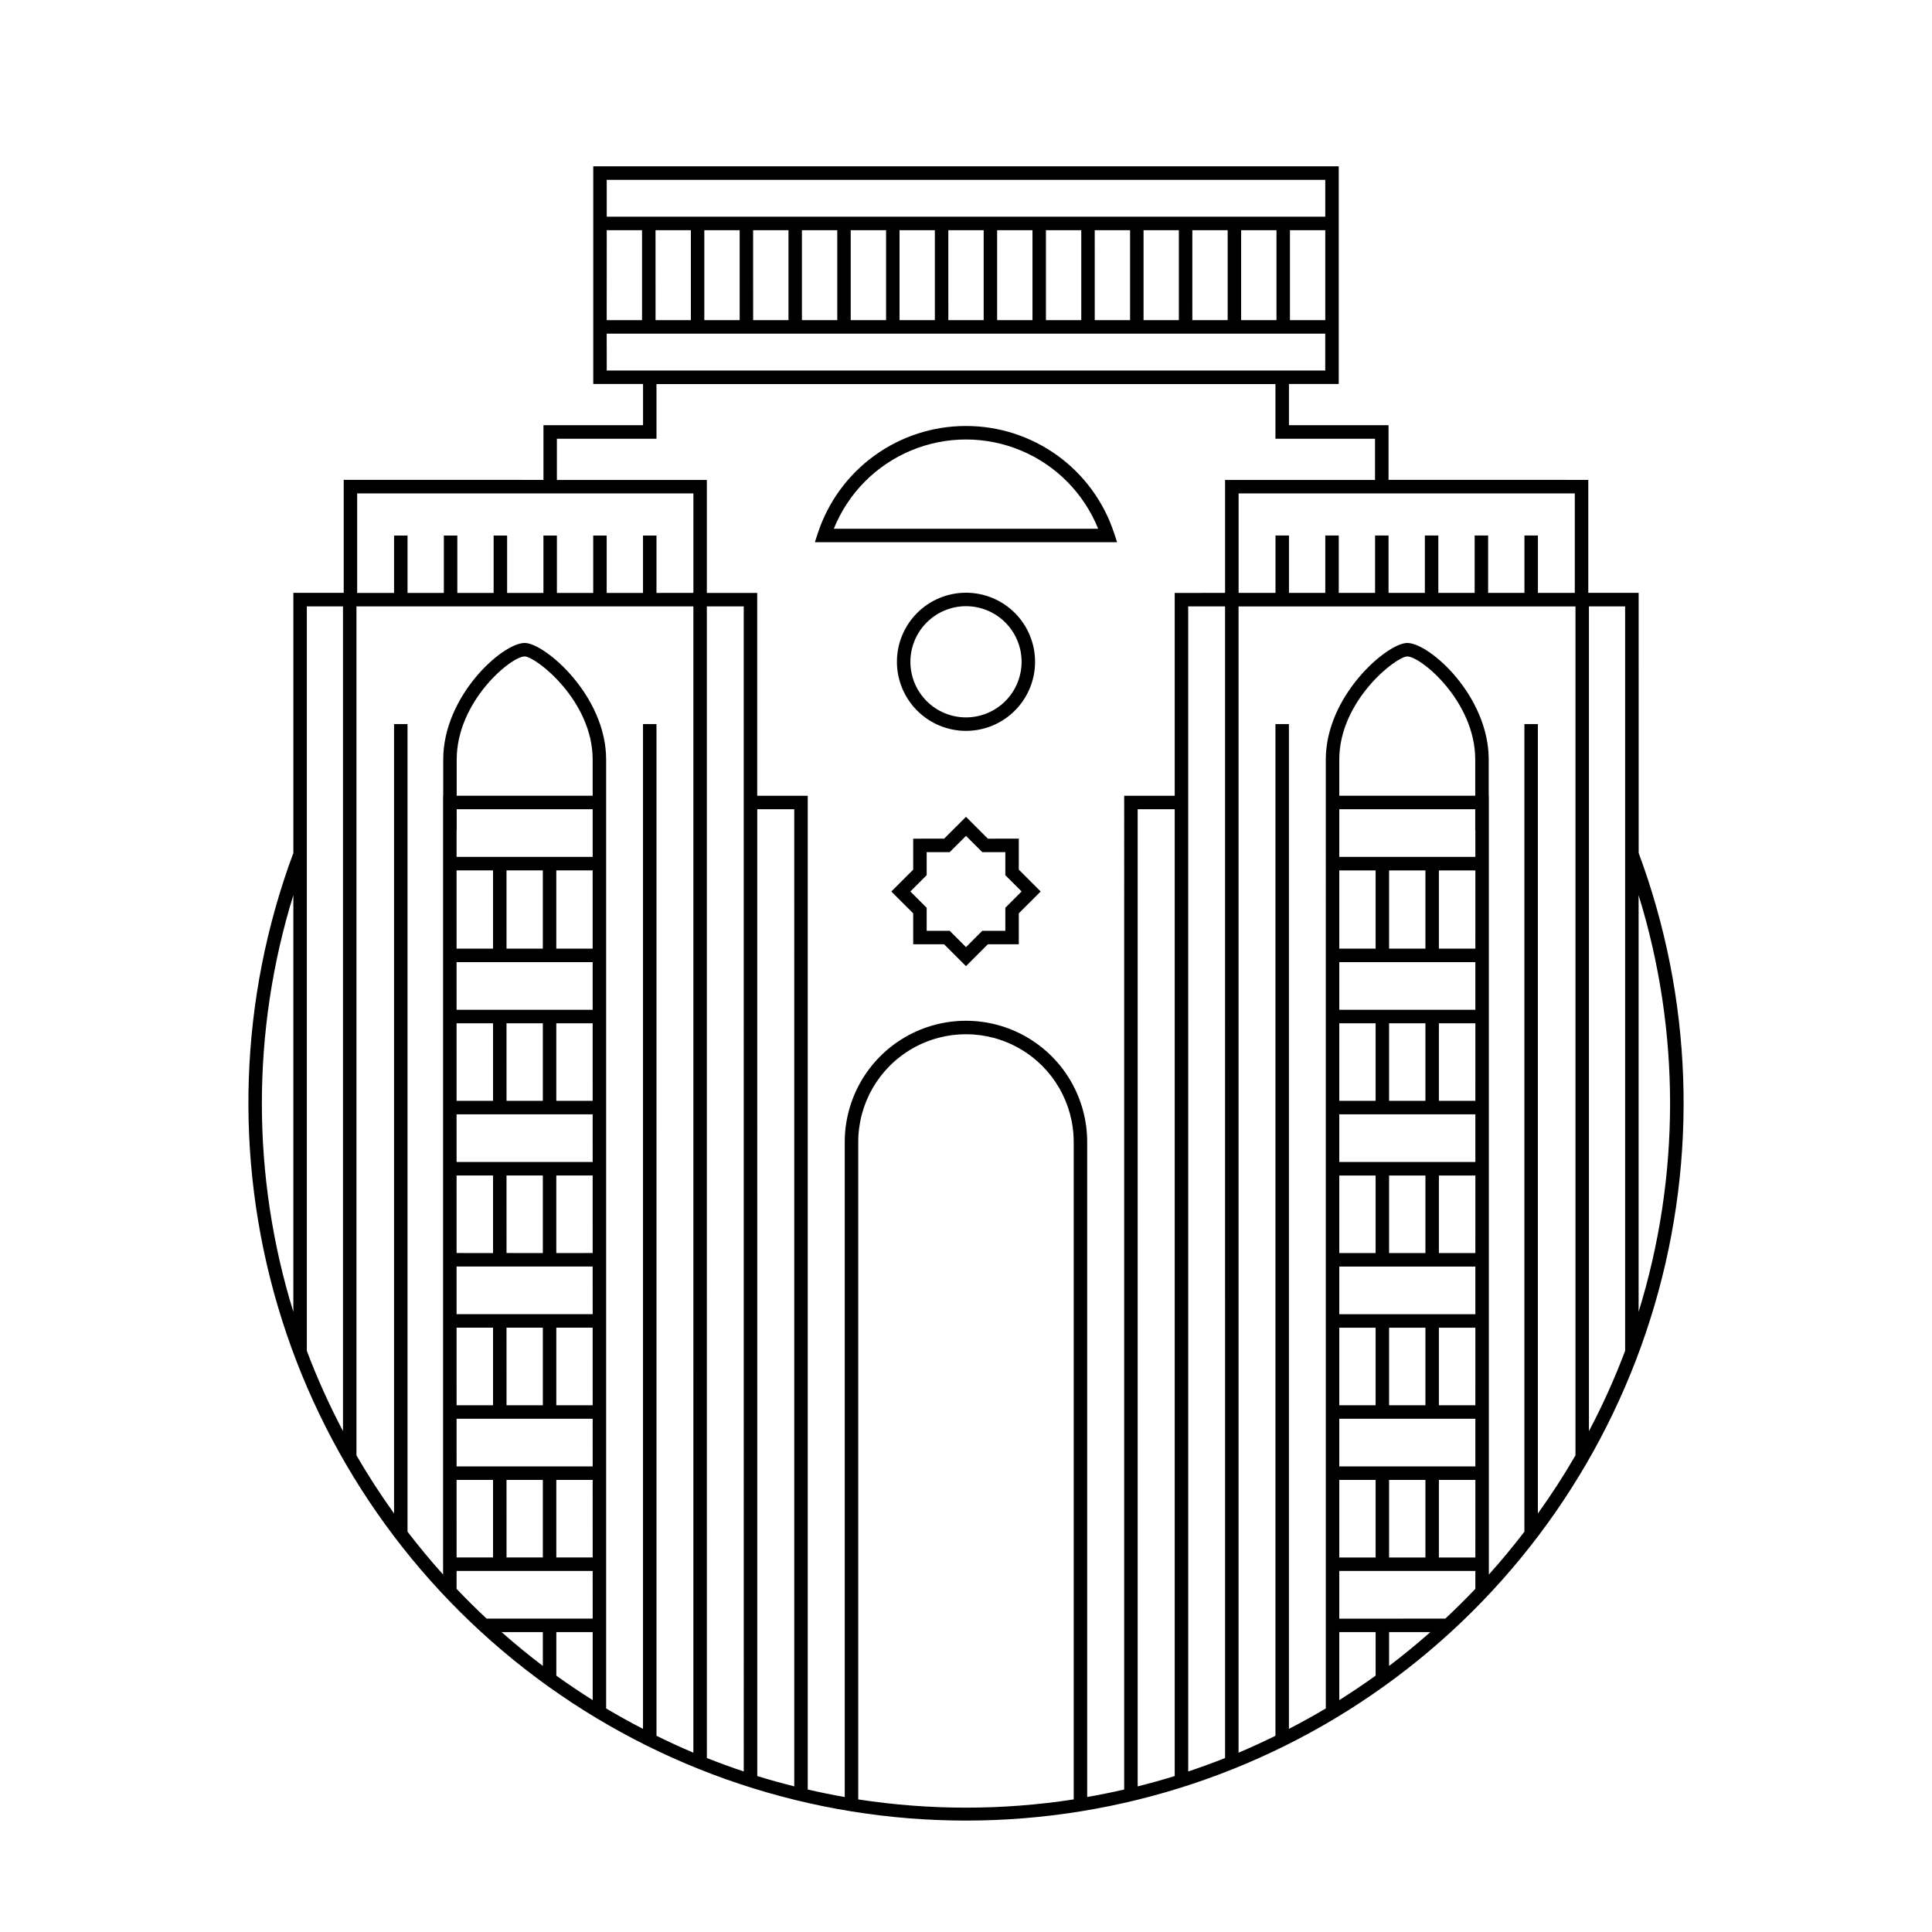 <?xml version="1.0" encoding="UTF-8"?>
<!-- Uploaded to: SVG Repo, www.svgrepo.com, Generator: SVG Repo Mixer Tools -->
<svg fill="#000000" width="800px" height="800px" version="1.1" viewBox="144 144 512 512" xmlns="http://www.w3.org/2000/svg">
 <path d="m400 337.69c4.856 0 9.512-1.93 12.945-5.363 3.434-3.434 5.359-8.09 5.359-12.945 0-4.856-1.926-9.512-5.359-12.945-3.434-3.434-8.09-5.359-12.945-5.359s-9.512 1.926-12.945 5.359c-3.434 3.434-5.363 8.09-5.363 12.945 0.004 4.856 1.934 9.508 5.367 12.941 3.434 3.43 8.086 5.363 12.941 5.367zm0-33.043c3.906 0 7.656 1.551 10.418 4.316 2.762 2.762 4.316 6.512 4.316 10.418 0 3.91-1.555 7.656-4.316 10.422-2.762 2.762-6.512 4.316-10.418 4.316-3.91 0-7.656-1.555-10.422-4.316-2.762-2.766-4.316-6.512-4.316-10.422 0.008-3.906 1.562-7.652 4.324-10.414 2.762-2.762 6.508-4.316 10.414-4.32zm0-47.754c-8.715-0.012-17.207 2.738-24.266 7.848-7.055 5.113-12.312 12.328-15.02 20.609l-0.766 2.344h80.094l-0.766-2.344h-0.004c-2.699-8.281-7.957-15.496-15.012-20.609-7.059-5.113-15.551-7.859-24.262-7.848zm-35.031 27.227c3.773-9.367 11.141-16.836 20.461-20.73 9.32-3.898 19.812-3.898 29.133 0 9.316 3.894 16.688 11.363 20.461 20.73zm49.023 82.133-8.199 0.004-5.793-5.793-5.797 5.789-8.195 0.004v8.203l-5.797 5.797 5.797 5.789v8.199h8.195l5.797 5.797 5.789-5.797h8.203v-8.199l5.797-5.789-5.797-5.797zm0.75 13.996-4.32 4.316v6.106h-6.106l-4.316 4.324-4.32-4.32h-6.102v-6.106l-4.32-4.316 4.32-4.32v-6.106h6.102l4.32-4.312 4.32 4.316h6.102v6.106zm163.52-10.203-0.004-68.93h-13.348v-29.941l-52.934-0.004v-14.496l-26.391 0.004v-10.922h13.195v-57.68h-197.56v57.68h13.195v10.922h-26.391v14.496l-52.934-0.004v29.945h-13.344v69.102l-0.059-0.02c-14.27 38.492-15.699 80.57-4.074 119.95s35.676 73.926 68.566 98.5c32.887 24.57 72.844 37.84 113.9 37.824 41.055-0.02 81-13.32 113.87-37.918 32.871-24.602 56.895-59.176 68.488-98.559 11.59-39.383 10.125-81.461-4.176-119.94zm-356.52 121.61c-11.125-35.977-11.125-74.477 0-110.45zm13.156 31.598c-3.637-6.883-6.84-13.984-9.586-21.27v-197.29h9.586zm326.44-248.5v26.371h-9.777v-15.207h-3.57v15.207h-9.625v-15.207h-3.57v15.207h-9.625v-15.207h-3.57v15.207h-9.625v-15.207h-3.57v15.207h-9.625v-15.207h-3.57v15.207h-9.625v-15.207h-3.57v15.207h-9.777v-26.371zm-66.129-45.91h-9.359v-23.844h9.359zm-190.42-37.184h190.42v9.77h-190.42zm177.49 13.344v23.844h-9.363v-23.848zm-12.934 0v23.844h-9.363l-0.004-23.848zm-12.934 0v23.844l-9.359-0.004v-23.844zm-12.93 0v23.844h-9.363l-0.004-23.848zm-12.934 0v23.844l-9.363-0.004v-23.844zm-12.93 0v23.844l-9.367-0.004v-23.844zm-12.934 0v23.844h-9.363l-0.004-23.848zm-12.934 0v23.844l-9.363-0.004v-23.844zm-12.93 0v23.844l-9.371-0.004v-23.844zm-12.934 0v23.844l-9.367-0.004v-23.844zm-12.93 0v23.844h-9.363l-0.008-23.848zm-12.934 0v23.844l-9.367-0.004v-23.844zm-12.93 0v23.844h-9.363l-0.008-23.848zm-22.297 0 9.352-0.004v23.844h-9.363zm0 37.191-0.012-9.777h190.42v9.777h-190.42zm-16.934 343.29c-3.769-2.844-7.398-5.844-10.938-8.961h10.938zm13.207 9.066c-3.281-2.066-6.492-4.227-9.633-6.484v-11.543h9.633zm0-21.598h-28.105c-2.734-2.547-5.391-5.176-7.961-7.887v-4.746h36.062zm-36.062-16.207-0.004-20.555h9.66v20.555zm13.234 0-0.004-20.555h9.625v20.555zm22.828 0h-9.637v-20.555h9.633zm0-24.129h-36.062l-0.004-12.637h36.062zm-36.062-16.211-0.004-20.555h9.66v20.555zm13.234 0-0.004-20.555h9.625v20.555zm22.828 0h-9.637v-20.555h9.633zm0-24.129h-36.062l-0.004-12.633h36.062zm-36.062-16.207-0.004-20.551h9.66v20.555zm13.234 0-0.004-20.551h9.625v20.555zm22.828 0-9.637 0.004v-20.555h9.633zm0-24.129h-36.062l-0.004-12.637h36.062zm-36.062-16.211-0.004-20.551h9.66v20.555zm13.234 0-0.004-20.551h9.625v20.555zm22.828 0-9.637 0.004v-20.555h9.633zm0-24.129h-36.062l-0.004-12.629h36.062zm-36.062-16.207-0.004-20.73h9.66v20.734zm13.234 0-0.004-20.73h9.625v20.734zm22.828 0-9.637 0.004v-20.734h9.633zm0-33.555v9.246h-36.062v-7.047h0.035l-0.004-5.59h36.031zm0-6.965-36.031 0.004v-9.59c0-15.379 14.367-27.324 18.012-27.324 2.894 0 18.016 11.66 18.016 27.324zm26.691 253.61c-3.312-1.398-6.562-2.902-9.777-4.484l-0.004-268.11h-3.57v266.29c-3.312-1.719-6.578-3.512-9.77-5.418v-251.47c0-16.992-16.301-30.898-21.59-30.898-5.914 0-21.586 14.031-21.586 30.898v9.59h-0.035v206.39c-3.293-3.656-6.426-7.453-9.426-11.355v-214.03h-3.57v209.2c-3.566-4.961-6.887-10.094-9.965-15.398v-224.98h89.289zm0-307.36-9.781 0.008v-15.207h-3.57v15.207h-9.625v-15.207h-3.57v15.207h-9.625v-15.207h-3.57v15.207h-9.625v-15.207h-3.57v15.207h-9.625v-15.207h-3.57v15.207h-9.625v-15.207h-3.57v15.207h-9.777v-26.371h89.102zm13.348 312.34c-3.301-1.102-6.559-2.293-9.777-3.566l-0.004-305.19h9.777zm13.387 3.941c-3.301-0.828-6.578-1.727-9.805-2.731l-0.004-256.22h9.805zm74.055 3.453v0.008c-18.926 2.914-38.18 2.914-57.102 0v-174.23 0.004c0-10.203 5.441-19.629 14.273-24.727 8.836-5.102 19.719-5.102 28.551 0 8.836 5.098 14.277 14.523 14.277 24.727zm26.77-6.188c-3.234 1.008-6.516 1.906-9.82 2.742v-258.96h9.82zm13.344-4.773c-3.211 1.273-6.469 2.465-9.77 3.566l-0.004-308.76h9.77zm0-308.77-13.344 0.008v53.75h-13.391l-0.004 263.36c-3.238 0.742-6.508 1.402-9.805 1.984v-173.59c0-11.477-6.121-22.082-16.062-27.82-9.938-5.738-22.184-5.738-32.121 0s-16.062 16.344-16.062 27.82v173.59c-3.301-0.574-6.57-1.238-9.809-1.988v-263.35h-13.391v-53.75h-13.348v-29.941h-39.738v-10.922l26.391-0.004v-14.492h164.03v14.492h26.391v10.922h-39.738zm39.895 286.94c-3.141 2.254-6.348 4.414-9.629 6.481v-18.02h9.629zm3.57-2.582v-8.957h10.941c-3.539 3.117-7.172 6.117-10.941 8.961zm22.863-20.422c-2.578 2.707-5.234 5.336-7.965 7.891l-28.098 0.004v-12.633h36.062zm-36.062-8.312v-20.555h9.629v20.555zm13.199 0v-20.555h9.629v20.555zm22.863 0h-9.664l0.004-20.555h9.664zm0-24.129h-36.062v-12.637h36.062zm-36.062-16.211v-20.555h9.629v20.555zm13.199 0v-20.555h9.629v20.555zm22.863 0h-9.664l0.004-20.555h9.664zm0-24.129h-36.062v-12.633h36.062zm-36.062-16.207v-20.551h9.629v20.555zm13.199 0v-20.551h9.629v20.555zm22.863 0h-9.664l0.004-20.551h9.664zm0-24.129h-36.062v-12.637h36.062zm-36.062-16.211v-20.551h9.629v20.555zm13.199 0v-20.551h9.629v20.555zm22.863 0h-9.664l0.004-20.551h9.664zm0-24.129h-36.062v-12.629h36.062zm-36.062-16.207v-20.73h9.629v20.734zm13.199 0v-20.73h9.629v20.734zm22.863 0h-9.664l0.004-20.73h9.664zm0-24.309h-36.062v-12.637h36.027v5.594h0.035zm-36.062-16.207v-9.59c0-15.664 15.121-27.324 18.012-27.324 3.644 0 18.016 11.945 18.016 27.324l0.004 9.59zm62.594 174.81c-3.074 5.305-6.394 10.438-9.965 15.398v-209.2h-3.57v214.03c-3 3.902-6.129 7.699-9.422 11.352v-206.39h-0.035v-9.59c0-16.867-15.676-30.898-21.59-30.898-5.289 0-21.586 13.902-21.586 30.898l0.004 251.46c-3.191 1.91-6.461 3.703-9.777 5.422v-266.29h-3.57v268.12c-3.211 1.574-6.465 3.078-9.777 4.477v-303.77h89.289zm13.16-27.711c-2.746 7.289-5.949 14.398-9.59 21.281v-218.56h9.59zm3.57-120.75c11.121 35.965 11.121 74.449 0 110.42z"/>
</svg>